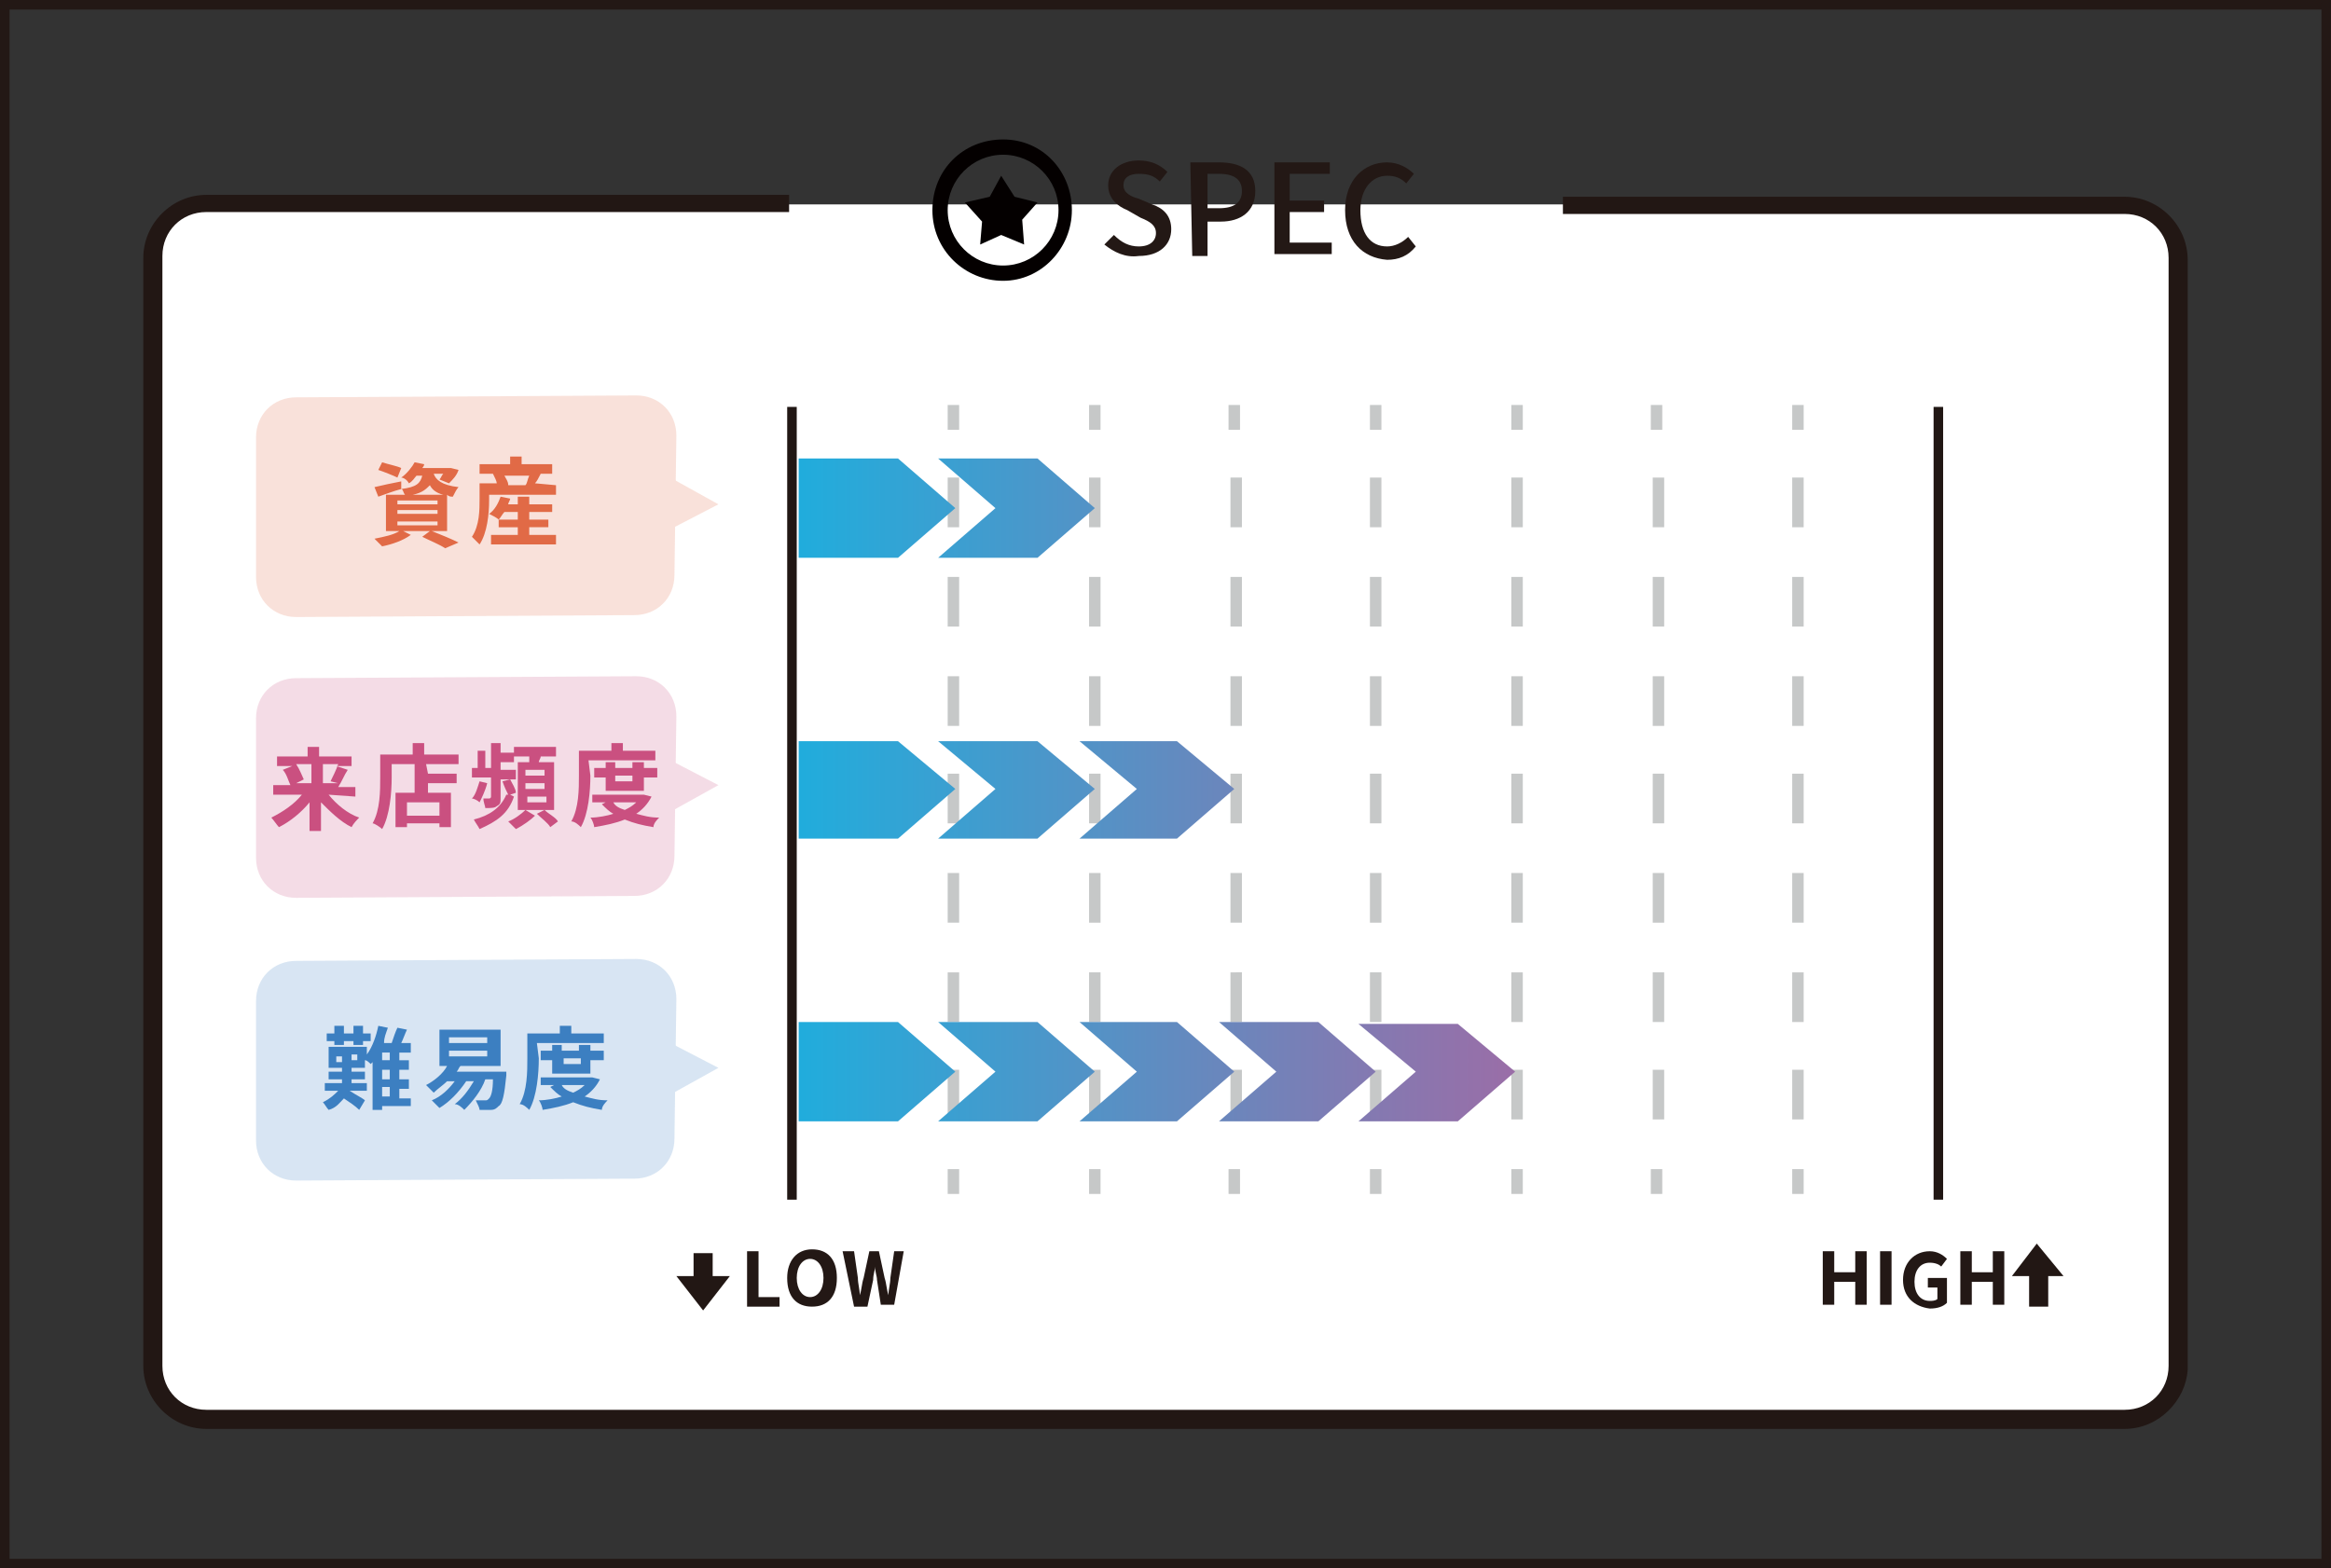 <?xml version="1.0" encoding="utf-8"?>
<!-- Generator: Adobe Illustrator 23.0.3, SVG Export Plug-In . SVG Version: 6.00 Build 0)  -->
<svg version="1.1" xmlns="http://www.w3.org/2000/svg" xmlns:xlink="http://www.w3.org/1999/xlink" x="0px" y="0px"
	 viewBox="0 0 122 82.1" style="enable-background:new 0 0 122 82.1;" xml:space="preserve">
<rect x="0" y="0" width="122" height="82.1" fill="#333333" stroke="none"/>
<style type="text/css">
	.st0{fill:#FFFFFF;}
	.st1{fill:#221714;}
	.st2{fill:#231815;}
	.st3{opacity:0.2;}
	.st4{fill:#E16A46;}
	.st5{fill:#C6C8C8;}
	.st6{fill:url(#SVGID_1_);}
	.st7{fill:url(#SVGID_2_);}
	.st8{fill:#CA5080;}
	.st9{fill:url(#SVGID_3_);}
	.st10{fill:url(#SVGID_4_);}
	.st11{fill:url(#SVGID_5_);}
	.st12{fill:#3C7FC1;}
	.st13{fill:url(#SVGID_6_);}
	.st14{fill:#211714;}
	.st15{fill:#040000;}
	.st16{fill:none;stroke:#231815;stroke-miterlimit:10;}
	.st17{fill:url(#SVGID_7_);}
	.st18{fill:url(#SVGID_8_);}
	.st19{fill:url(#SVGID_9_);}
	.st20{fill:url(#SVGID_10_);}
</style>
<g id="レイヤー_1">
	<g>
		<g>
			<path class="st0" d="M81.8,10.7h29.4c1.5,0,2.8,1.3,2.8,2.8v58.1c0,1.5-1.3,2.8-2.8,2.8H10.8c-1.5,0-2.8-1.3-2.8-2.8V13.5
				c0-1.5,1.3-2.8,2.8-2.8h30.5"/>
		</g>
		<path class="st1" d="M111.2,74.8H10.8c-1.8,0-3.3-1.5-3.3-3.3v-58c0-1.8,1.5-3.3,3.3-3.3h30.5v0.9H10.8c-1.3,0-2.3,1-2.3,2.3v58.1
			c0,1.3,1,2.3,2.3,2.3h100.4c1.3,0,2.3-1,2.3-2.3v-58c0-1.3-1-2.3-2.3-2.3H81.8v-0.9h29.4c1.8,0,3.3,1.5,3.3,3.3v58.1
			C114.4,73.3,113,74.8,111.2,74.8z"/>
	</g>
	<g>
		<path class="st2" d="M57.8,12.8l0.5-0.5c0.4,0.4,0.8,0.6,1.3,0.6c0.6,0,0.9-0.3,0.9-0.7s-0.3-0.6-0.8-0.8L59,11
			c-0.5-0.2-1-0.6-1-1.3c0-0.8,0.7-1.3,1.6-1.3c0.6,0,1.1,0.2,1.5,0.6l-0.4,0.5c-0.3-0.3-0.6-0.4-1.1-0.4s-0.8,0.2-0.8,0.6
			c0,0.4,0.4,0.6,0.8,0.7l0.7,0.3c0.6,0.2,1,0.6,1,1.3c0,0.8-0.6,1.4-1.7,1.4C58.9,13.5,58.3,13.2,57.8,12.8z"/>
		<path class="st2" d="M62.3,8.5h1.5c1.1,0,1.9,0.4,1.9,1.5s-0.8,1.6-1.8,1.6h-0.7v1.8h-0.8L62.3,8.5L62.3,8.5z M63.8,10.9
			c0.8,0,1.2-0.3,1.2-0.9c0-0.6-0.4-0.9-1.2-0.9h-0.6v1.8C63.2,10.9,63.8,10.9,63.8,10.9z"/>
		<path class="st2" d="M66.7,8.5h2.9v0.6h-2.1v1.4h1.8v0.6h-1.8v1.6h2.2v0.6h-3V8.5z"/>
		<path class="st2" d="M70.4,11c0-1.6,1-2.5,2.2-2.5c0.6,0,1.1,0.3,1.4,0.6l-0.4,0.5c-0.3-0.3-0.6-0.4-1-0.4c-0.8,0-1.4,0.7-1.4,1.8
			c0,1.2,0.5,1.9,1.4,1.9c0.4,0,0.8-0.2,1.1-0.5l0.4,0.5c-0.4,0.5-0.9,0.7-1.5,0.7C71.3,13.5,70.4,12.6,70.4,11z"/>
	</g>
	<g class="st3">
		<g>
			<path class="st4" d="M35.3,30.1c0,1.2-0.9,2.1-2.1,2.1l-17.7,0.1c-1.2,0-2.1-0.9-2.1-2.1v-7.3c0-1.2,0.9-2.1,2.1-2.1l17.8-0.1
				c1.2,0,2.1,0.9,2.1,2.1L35.3,30.1z"/>
		</g>
		<polygon class="st4" points="34.9,27.8 37.6,26.4 34.9,24.9 		"/>
	</g>
	<g>
		<path class="st4" d="M22.6,27.8c0.5,0.2,1,0.4,1.4,0.6l-0.7,0.3c-0.3-0.2-0.8-0.4-1.2-0.6l0.4-0.3h-1.4l0.4,0.2
			c-0.4,0.3-1,0.5-1.5,0.6c-0.1-0.1-0.3-0.3-0.4-0.4c0.5-0.1,1-0.2,1.3-0.4h-0.7v-1.9h1c-0.1-0.1-0.1-0.3-0.2-0.3l0,0
			c-0.4,0.1-0.9,0.3-1.2,0.4l-0.2-0.5c0.4-0.1,0.9-0.2,1.4-0.3v0.4c0.8-0.1,1-0.3,1.1-0.7h-0.3c-0.1,0.1-0.2,0.3-0.4,0.4
			C21.3,25.1,21.1,25,21,25c0.3-0.2,0.6-0.6,0.7-0.8l0.5,0.1c0,0.1-0.1,0.2-0.1,0.2h1.4h0.1l0.4,0.1c-0.1,0.3-0.3,0.5-0.5,0.7
			L23,25.1c0.1-0.1,0.1-0.2,0.2-0.3h-0.5c0.1,0.3,0.4,0.6,1.3,0.7c-0.1,0.1-0.2,0.3-0.3,0.5c-0.1,0-0.2,0-0.3-0.1v1.9L22.6,27.8z
			 M20.8,25c-0.2-0.1-0.7-0.3-1-0.4l0.2-0.4c0.3,0.1,0.8,0.2,1,0.3L20.8,25z M20.8,26.4h2.1v-0.2h-2.1V26.4z M20.8,26.9h2.1v-0.2
			h-2.1V26.9z M20.8,27.5h2.1v-0.2h-2.1V27.5z M23.2,25.9c-0.4-0.1-0.6-0.3-0.7-0.5c-0.2,0.2-0.4,0.4-0.9,0.5H23.2z"/>
		<path class="st4" d="M29.1,25.4v0.5h-3.5v0.3c0,0.7-0.1,1.7-0.5,2.3c-0.1-0.1-0.3-0.3-0.4-0.4c0.4-0.6,0.4-1.4,0.4-2v-0.8H26
			c0-0.1-0.1-0.3-0.2-0.5h0.1h-0.8v-0.5h1.6v-0.4h0.6v0.4h1.6v0.5h-0.6c-0.1,0.2-0.2,0.4-0.3,0.5L29.1,25.4z M27.7,28h1.4v0.5h-3.4
			V28h1.4v-0.4h-1v-0.4l0,0c-0.1-0.1-0.3-0.2-0.5-0.3c0.3-0.2,0.5-0.6,0.6-0.9l0.5,0.1c0,0.1-0.1,0.2-0.1,0.3h0.5V26h0.6v0.4h1.2
			v0.4h-1.2v0.4h1v0.4h-1V28z M27.1,27.2v-0.4h-0.7c-0.1,0.1-0.2,0.3-0.3,0.4H27.1z M26.4,24.9c0.1,0.2,0.2,0.3,0.2,0.5h-0.1h1.1
			h-0.1c0.1-0.1,0.1-0.3,0.2-0.5H26.4z"/>
	</g>
	<g>
		<path class="st2" d="M39.1,65.5h0.6v2.4h1.1v0.5h-1.7C39.1,68.4,39.1,65.5,39.1,65.5z"/>
		<path class="st2" d="M41.2,66.9c0-0.9,0.5-1.5,1.3-1.5s1.3,0.5,1.3,1.5s-0.5,1.5-1.3,1.5S41.2,67.9,41.2,66.9z M43.1,66.9
			c0-0.6-0.3-1-0.7-1s-0.7,0.4-0.7,1s0.3,1,0.7,1S43.1,67.5,43.1,66.9z"/>
		<path class="st2" d="M44.1,65.5h0.6l0.2,1.4c0,0.3,0.1,0.6,0.1,0.9l0,0c0.1-0.3,0.1-0.6,0.2-0.9l0.3-1.4H46l0.3,1.4
			c0.1,0.3,0.1,0.6,0.2,0.9l0,0c0-0.3,0.1-0.6,0.1-0.9l0.2-1.4h0.5l-0.5,2.8h-0.7L45.9,67c0-0.2-0.1-0.4-0.1-0.7l0,0
			c0,0.2-0.1,0.4-0.1,0.7l-0.3,1.4h-0.7L44.1,65.5z"/>
	</g>
	<g>
		<path class="st2" d="M95.4,65.5H96v1.1h1.1v-1.1h0.6v2.8h-0.6v-1.2H96v1.2h-0.6V65.5z"/>
		<path class="st2" d="M98.4,65.5H99v2.8h-0.6V65.5z"/>
		<path class="st2" d="M99.6,67c0-0.9,0.6-1.5,1.4-1.5c0.4,0,0.7,0.2,0.9,0.4l-0.3,0.4c-0.1-0.1-0.3-0.2-0.6-0.2
			c-0.5,0-0.8,0.4-0.8,1s0.3,1,0.8,1c0.1,0,0.3,0,0.4-0.1v-0.6h-0.5v-0.5h1v1.3c-0.2,0.2-0.5,0.3-0.9,0.3
			C100.2,68.4,99.6,67.9,99.6,67z"/>
		<path class="st2" d="M102.6,65.5h0.6v1.1h1.1v-1.1h0.6v2.8h-0.6v-1.2h-1.1v1.2h-0.6V65.5z"/>
	</g>
	<g>
		<rect x="36.3" y="65.6" class="st1" width="1" height="2.2"/>
		<polygon class="st1" points="38.2,66.8 36.8,68.6 35.4,66.8 		"/>
	</g>
	<g>
		<rect x="106.2" y="66.2" class="st1" width="1" height="2.2"/>
		<polygon class="st1" points="105.3,66.8 106.6,65.1 108,66.8 		"/>
	</g>
	<g>
		<rect x="93.8" y="21.2" class="st5" width="0.6" height="1.3"/>
		<path class="st5" d="M94.4,58.6h-0.6V56h0.6V58.6z M94.4,53.5h-0.6v-2.6h0.6V53.5z M94.4,48.3h-0.6v-2.6h0.6V48.3z M94.4,43.1
			h-0.6v-2.6h0.6V43.1z M94.4,38h-0.6v-2.6h0.6V38z M94.4,32.8h-0.6v-2.6h0.6V32.8z M94.4,27.6h-0.6V25h0.6V27.6z"/>
		<rect x="93.8" y="61.2" class="st5" width="0.6" height="1.3"/>
	</g>
	<g>
		<rect x="86.4" y="21.2" class="st5" width="0.6" height="1.3"/>
		<path class="st5" d="M87.1,58.6h-0.6V56h0.6V58.6z M87.1,53.5h-0.6v-2.6h0.6V53.5z M87.1,48.3h-0.6v-2.6h0.6V48.3z M87.1,43.1
			h-0.6v-2.6h0.6V43.1z M87.1,38h-0.6v-2.6h0.6V38z M87.1,32.8h-0.6v-2.6h0.6V32.8z M87.1,27.6h-0.6V25h0.6V27.6z"/>
		<rect x="86.4" y="61.2" class="st5" width="0.6" height="1.3"/>
	</g>
	<g>
		<rect x="79.1" y="21.2" class="st5" width="0.6" height="1.3"/>
		<path class="st5" d="M79.7,58.6h-0.6V56h0.6V58.6z M79.7,53.5h-0.6v-2.6h0.6V53.5z M79.7,48.3h-0.6v-2.6h0.6V48.3z M79.7,43.1
			h-0.6v-2.6h0.6V43.1z M79.7,38h-0.6v-2.6h0.6V38z M79.7,32.8h-0.6v-2.6h0.6V32.8z M79.7,27.6h-0.6V25h0.6V27.6z"/>
		<rect x="79.1" y="61.2" class="st5" width="0.6" height="1.3"/>
	</g>
	<g>
		<rect x="71.7" y="21.2" class="st5" width="0.6" height="1.3"/>
		<path class="st5" d="M72.3,58.6h-0.6V56h0.6V58.6z M72.3,53.5h-0.6v-2.6h0.6V53.5z M72.3,48.3h-0.6v-2.6h0.6V48.3z M72.3,43.1
			h-0.6v-2.6h0.6V43.1z M72.3,38h-0.6v-2.6h0.6V38z M72.3,32.8h-0.6v-2.6h0.6V32.8z M72.3,27.6h-0.6V25h0.6V27.6z"/>
		<rect x="71.7" y="61.2" class="st5" width="0.6" height="1.3"/>
	</g>
	<g>
		<rect x="64.3" y="21.2" class="st5" width="0.6" height="1.3"/>
		<path class="st5" d="M65,58.6h-0.6V56H65V58.6z M65,53.5h-0.6v-2.6H65V53.5z M65,48.3h-0.6v-2.6H65V48.3z M65,43.1h-0.6v-2.6H65
			V43.1z M65,38h-0.6v-2.6H65V38z M65,32.8h-0.6v-2.6H65V32.8z M65,27.6h-0.6V25H65V27.6z"/>
		<rect x="64.3" y="61.2" class="st5" width="0.6" height="1.3"/>
	</g>
	<g>
		<rect x="57" y="21.2" class="st5" width="0.6" height="1.3"/>
		<path class="st5" d="M57.6,58.6H57V56h0.6V58.6z M57.6,53.5H57v-2.6h0.6V53.5z M57.6,48.3H57v-2.6h0.6V48.3z M57.6,43.1H57v-2.6
			h0.6V43.1z M57.6,38H57v-2.6h0.6V38z M57.6,32.8H57v-2.6h0.6V32.8z M57.6,27.6H57V25h0.6V27.6z"/>
		<rect x="57" y="61.2" class="st5" width="0.6" height="1.3"/>
	</g>
	<g>
		<rect x="49.6" y="21.2" class="st5" width="0.6" height="1.3"/>
		<path class="st5" d="M50.2,58.6h-0.6V56h0.6V58.6z M50.2,53.5h-0.6v-2.6h0.6V53.5z M50.2,48.3h-0.6v-2.6h0.6V48.3z M50.2,43.1
			h-0.6v-2.6h0.6V43.1z M50.2,38h-0.6v-2.6h0.6V38z M50.2,32.8h-0.6v-2.6h0.6V32.8z M50.2,27.6h-0.6V25h0.6V27.6z"/>
		<rect x="49.6" y="61.2" class="st5" width="0.6" height="1.3"/>
	</g>
	
		<linearGradient id="SVGID_1_" gradientUnits="userSpaceOnUse" x1="42.038" y1="55.29" x2="101.215" y2="55.29" gradientTransform="matrix(1 0 0 -1 0 81.89)">
		<stop  offset="0" style="stop-color:#21ACDC"/>
		<stop  offset="2.361113e-02" style="stop-color:#26AADA"/>
		<stop  offset="0.504" style="stop-color:#8479B1"/>
		<stop  offset="0.84" style="stop-color:#BF5B97"/>
		<stop  offset="1" style="stop-color:#D64F8D"/>
	</linearGradient>
	<polygon class="st6" points="47,29.2 41.8,29.2 41.8,24 47,24 50,26.6 	"/>
	
		<linearGradient id="SVGID_2_" gradientUnits="userSpaceOnUse" x1="42.039" y1="55.29" x2="101.212" y2="55.29" gradientTransform="matrix(1 0 0 -1 0 81.89)">
		<stop  offset="0" style="stop-color:#21ACDC"/>
		<stop  offset="2.361113e-02" style="stop-color:#26AADA"/>
		<stop  offset="0.504" style="stop-color:#8479B1"/>
		<stop  offset="0.84" style="stop-color:#BF5B97"/>
		<stop  offset="1" style="stop-color:#D64F8D"/>
	</linearGradient>
	<polygon class="st7" points="54.3,24 49.1,24 52.1,26.6 49.1,29.2 54.3,29.2 57.3,26.6 	"/>
	<g class="st3">
		<g>
			<path class="st8" d="M35.3,44.8c0,1.2-0.9,2.1-2.1,2.1L15.5,47c-1.2,0-2.1-0.9-2.1-2.1v-7.3c0-1.2,0.9-2.1,2.1-2.1l17.8-0.1
				c1.2,0,2.1,0.9,2.1,2.1L35.3,44.8z"/>
		</g>
		<polygon class="st8" points="34.9,42.6 37.6,41.1 34.9,39.7 		"/>
	</g>
	<g>
		<path class="st8" d="M17.2,41.6c0.4,0.5,1,1,1.6,1.2c-0.1,0.1-0.3,0.3-0.4,0.5c-0.6-0.3-1.1-0.8-1.6-1.3v1.5h-0.6V42
			c-0.4,0.5-1,1-1.6,1.3c-0.1-0.1-0.3-0.4-0.4-0.5c0.6-0.3,1.2-0.7,1.6-1.2h-1.5v-0.5h0.9c-0.1-0.2-0.2-0.6-0.4-0.8l0.5-0.2h-0.8
			v-0.5h1.6v-0.5h0.6v0.5h1.7v0.5h-0.8l0.6,0.2c-0.2,0.3-0.3,0.6-0.5,0.9h0.9v0.5L17.2,41.6z M15.5,40c0.2,0.3,0.3,0.6,0.4,0.8
			L15.5,41h0.8v-1H15.5z M16.9,40v1h0.8l-0.4-0.1c0.1-0.2,0.3-0.6,0.4-0.9H16.9z"/>
		<path class="st8" d="M24,39.5V40h-3.5v0.7c0,0.8-0.1,2-0.5,2.7c-0.1-0.1-0.4-0.3-0.5-0.3c0.4-0.7,0.4-1.7,0.4-2.4v-1.2h1.7v-0.6
			h0.6v0.6H24z M22.4,40.5h1.5V41h-1.5v0.5h1.2v1.8H23v-0.2h-1.7v0.2h-0.6v-1.8h1V40h0.6L22.4,40.5z M23,42h-1.7v0.7H23V42z"/>
		<path class="st8" d="M25.5,41c-0.1,0.4-0.3,0.8-0.4,1c-0.1-0.1-0.3-0.2-0.4-0.2c0.2-0.2,0.3-0.6,0.4-0.9L25.5,41z M25.7,40.7h-1
			v-0.5H25v-0.9h0.4v0.9h0.3v-1.3h0.5v0.5h0.7v0.5h-0.7v0.4H27v0.5h-0.8v1c0,0.2,0,0.3-0.2,0.4c-0.1,0.1-0.3,0.1-0.6,0.1
			c0-0.1-0.1-0.3-0.1-0.5c0.1,0,0.3,0,0.3,0s0.1,0,0.1-0.1L25.7,40.7z M26.9,41.7c-0.3,0.9-0.9,1.3-1.8,1.7
			c-0.1-0.2-0.2-0.3-0.3-0.5c0.8-0.2,1.4-0.6,1.7-1.3h0.1c-0.1-0.2-0.2-0.4-0.3-0.7l0.4-0.1c0.1,0.2,0.3,0.5,0.3,0.7l-0.3,0.1
			L26.9,41.7z M27.5,42.4l0.5,0.3c-0.2,0.2-0.6,0.5-1,0.7c-0.1-0.1-0.3-0.3-0.4-0.4C26.9,42.9,27.3,42.6,27.5,42.4h-0.4v-2.5h0.6
			c0-0.1,0-0.2,0-0.3h-0.8v-0.5h2.2v0.5h-0.8c0,0.1-0.1,0.2-0.1,0.3H29v2.5H27.5z M27.5,40.6h1v-0.3h-1V40.6z M27.5,41.3h1V41h-1
			V41.3z M27.6,42h1v-0.3h-1V42z M28.5,42.4c0.2,0.2,0.6,0.4,0.7,0.6l-0.4,0.3c-0.1-0.2-0.5-0.5-0.7-0.7L28.5,42.4z"/>
		<path class="st8" d="M30.9,40.6c0,0.8-0.1,2-0.5,2.7c-0.1-0.1-0.3-0.3-0.5-0.3c0.4-0.7,0.4-1.7,0.4-2.4v-1.3H32v-0.4h0.6v0.4h1.7
			v0.5h-3.5L30.9,40.6z M34.1,41.7c-0.2,0.4-0.5,0.7-0.8,0.9c0.4,0.1,0.7,0.2,1.2,0.2c-0.1,0.1-0.3,0.3-0.3,0.5
			c-0.6-0.1-1-0.2-1.5-0.4c-0.5,0.2-1,0.3-1.6,0.4c0-0.1-0.1-0.4-0.2-0.5c0.4,0,0.9-0.1,1.2-0.2c-0.2-0.1-0.4-0.3-0.6-0.5l0.2-0.1
			L31,42v-0.4h2.6h0.1L34.1,41.7z M31.7,41.4v-0.7h-0.6v-0.5h0.6v-0.3h0.5v0.3h0.9v-0.3h0.6v0.3h0.7v0.5h-0.7v0.7H31.7z M32.1,42
			c0.1,0.2,0.3,0.3,0.6,0.4c0.2-0.1,0.4-0.2,0.6-0.4H32.1z M32.2,40.6v0.3h0.9v-0.3H32.2z"/>
	</g>
	
		<linearGradient id="SVGID_3_" gradientUnits="userSpaceOnUse" x1="42.038" y1="40.54" x2="101.215" y2="40.54" gradientTransform="matrix(1 0 0 -1 0 81.89)">
		<stop  offset="0" style="stop-color:#21ACDC"/>
		<stop  offset="2.361113e-02" style="stop-color:#26AADA"/>
		<stop  offset="0.504" style="stop-color:#8479B1"/>
		<stop  offset="0.84" style="stop-color:#BF5B97"/>
		<stop  offset="1" style="stop-color:#D64F8D"/>
	</linearGradient>
	<polygon class="st9" points="47,43.9 41.8,43.9 41.8,38.8 47,38.8 50,41.3 	"/>
	
		<linearGradient id="SVGID_4_" gradientUnits="userSpaceOnUse" x1="42.039" y1="40.54" x2="101.212" y2="40.54" gradientTransform="matrix(1 0 0 -1 0 81.89)">
		<stop  offset="0" style="stop-color:#21ACDC"/>
		<stop  offset="2.361113e-02" style="stop-color:#26AADA"/>
		<stop  offset="0.504" style="stop-color:#8479B1"/>
		<stop  offset="0.84" style="stop-color:#BF5B97"/>
		<stop  offset="1" style="stop-color:#D64F8D"/>
	</linearGradient>
	<polygon class="st10" points="54.3,38.8 49.1,38.8 52.1,41.3 49.1,43.9 54.3,43.9 57.3,41.3 	"/>
	
		<linearGradient id="SVGID_5_" gradientUnits="userSpaceOnUse" x1="42.039" y1="40.54" x2="101.213" y2="40.54" gradientTransform="matrix(1 0 0 -1 0 81.89)">
		<stop  offset="0" style="stop-color:#21ACDC"/>
		<stop  offset="2.361113e-02" style="stop-color:#26AADA"/>
		<stop  offset="0.504" style="stop-color:#8479B1"/>
		<stop  offset="0.84" style="stop-color:#BF5B97"/>
		<stop  offset="1" style="stop-color:#D64F8D"/>
	</linearGradient>
	<polygon class="st11" points="61.6,38.8 56.5,38.8 59.5,41.3 56.5,43.9 61.6,43.9 64.6,41.3 	"/>
	<g class="st3">
		<g>
			<path class="st12" d="M35.3,59.6c0,1.2-0.9,2.1-2.1,2.1l-17.7,0.1c-1.2,0-2.1-0.9-2.1-2.1v-7.3c0-1.2,0.9-2.1,2.1-2.1l17.8-0.1
				c1.2,0,2.1,0.9,2.1,2.1L35.3,59.6z"/>
		</g>
		<polygon class="st12" points="34.9,57.4 37.6,55.9 34.9,54.5 		"/>
	</g>
	<g>
		<path class="st12" d="M21.5,57.9H20v0.2h-0.5v-2.5l-0.1,0.1c-0.1-0.1-0.2-0.2-0.3-0.2v0.4h-0.7v0.2h0.7v0.4h-0.7l0,0
			c0,0.1,0,0.1,0,0.2h0.8v0.4h-0.9c0.3,0.2,0.7,0.4,0.8,0.5l-0.3,0.5c-0.2-0.2-0.5-0.4-0.8-0.6c-0.2,0.2-0.4,0.5-0.8,0.6
			c-0.1-0.1-0.2-0.3-0.3-0.4c0.4-0.2,0.6-0.4,0.8-0.6H17v-0.4h0.9c0-0.1,0-0.1,0-0.2l0,0h-0.7v-0.4h0.7v-0.2h-0.7v-1.1h2v0.4
			c0.3-0.4,0.5-1,0.6-1.5l0.5,0.1c-0.1,0.3-0.2,0.5-0.2,0.8h0.4c0.1-0.3,0.2-0.6,0.3-0.8l0.5,0.1c-0.1,0.2-0.2,0.5-0.3,0.7h0.5v0.5
			h-0.6v0.4h0.5V56h-0.5v0.5h0.5V57h-0.5v0.5h0.6L21.5,57.9z M17.5,54.5h-0.4v-0.4h0.4v-0.4H18v0.4h0.5v-0.4H19v0.4h0.4v0.4H19v0.2
			h-0.5v-0.2H18v0.2h-0.5V54.5z M17.6,55.6h0.3v-0.3h-0.3V55.6z M18.7,55.2h-0.3v0.3h0.3V55.2z M20.4,55.1H20v0.4h0.4V55.1z
			 M20.4,56H20v0.5h0.4V56z M20,57.4h0.4v-0.5H20V57.4z"/>
		<path class="st12" d="M26.5,56.1v0.2c-0.1,1-0.2,1.5-0.4,1.6c-0.1,0.1-0.2,0.2-0.4,0.2c-0.1,0-0.4,0-0.6,0c0-0.1-0.1-0.3-0.2-0.5
			c0.2,0,0.4,0,0.5,0s0.1,0,0.2-0.1s0.2-0.4,0.2-1h-0.4c-0.2,0.6-0.7,1.2-1.1,1.6c-0.1-0.1-0.3-0.3-0.5-0.3c0.4-0.3,0.7-0.7,1-1.2
			h-0.4C24,57.2,23.5,57.7,23,58c-0.1-0.1-0.3-0.3-0.4-0.4c0.5-0.2,0.9-0.6,1.2-1h-0.4c-0.2,0.2-0.5,0.4-0.7,0.6
			c-0.1-0.1-0.3-0.3-0.4-0.4c0.4-0.2,0.9-0.6,1.1-1H23v-1.9h3.2v1.9h-2.1C24,55.9,24,56,23.9,56.1L26.5,56.1z M23.5,54.6h2v-0.3h-2
			V54.6z M23.5,55.3h2V55h-2V55.3z"/>
		<path class="st12" d="M28.2,55.4c0,0.8-0.1,2-0.5,2.7c-0.1-0.1-0.3-0.3-0.5-0.3c0.4-0.7,0.4-1.7,0.4-2.4v-1.3h1.7v-0.4h0.6v0.4
			h1.7v0.5h-3.5L28.2,55.4z M31.4,56.5c-0.2,0.4-0.5,0.7-0.8,0.9c0.4,0.1,0.7,0.2,1.2,0.2c-0.1,0.1-0.3,0.3-0.3,0.5
			c-0.6-0.1-1-0.2-1.5-0.4c-0.5,0.2-1,0.3-1.6,0.4c0-0.1-0.1-0.4-0.2-0.5c0.4,0,0.9-0.1,1.2-0.2c-0.2-0.1-0.4-0.3-0.6-0.5l0.2-0.1
			h-0.7v-0.4h2.6H31L31.4,56.5z M28.9,56.2v-0.7h-0.6V55h0.6v-0.3h0.5V55h0.9v-0.3h0.6V55h0.7v0.5h-0.7v0.7H28.9z M29.4,56.8
			c0.1,0.2,0.3,0.3,0.6,0.4c0.2-0.1,0.4-0.2,0.6-0.4H29.4z M29.5,55.4v0.3h0.9v-0.3H29.5z"/>
	</g>
	
		<linearGradient id="SVGID_6_" gradientUnits="userSpaceOnUse" x1="42.038" y1="25.79" x2="101.215" y2="25.79" gradientTransform="matrix(1 0 0 -1 0 81.89)">
		<stop  offset="0" style="stop-color:#21ACDC"/>
		<stop  offset="2.361113e-02" style="stop-color:#26AADA"/>
		<stop  offset="0.504" style="stop-color:#8479B1"/>
		<stop  offset="0.84" style="stop-color:#BF5B97"/>
		<stop  offset="1" style="stop-color:#D64F8D"/>
	</linearGradient>
	<polygon class="st13" points="47,58.7 41.8,58.7 41.8,53.5 47,53.5 50,56.1 	"/>
	<rect x="41.2" y="21.3" class="st14" width="0.5" height="41.5"/>
	<rect x="101.2" y="21.3" class="st14" width="0.5" height="41.5"/>
	<path class="st15" d="M52.5,14.7c-2,0-3.7-1.6-3.7-3.7s1.6-3.7,3.7-3.7S56.1,9,56.1,11S54.5,14.7,52.5,14.7z M52.5,8.1
		c-1.6,0-2.9,1.3-2.9,2.9s1.3,2.9,2.9,2.9s2.9-1.3,2.9-2.9S54.1,8.1,52.5,8.1z"/>
	<polygon class="st15" points="53.1,10.3 54.3,10.6 53.5,11.5 53.6,12.8 52.4,12.3 51.3,12.8 51.4,11.6 50.5,10.6 51.8,10.3 
		52.4,9.2 	"/>
	<rect y="0" class="st16" width="122" height="82.1"/>
</g>
<g id="レイヤー_2">
	
		<linearGradient id="SVGID_7_" gradientUnits="userSpaceOnUse" x1="42.039" y1="25.79" x2="101.212" y2="25.79" gradientTransform="matrix(1 0 0 -1 0 81.89)">
		<stop  offset="0" style="stop-color:#21ACDC"/>
		<stop  offset="2.361113e-02" style="stop-color:#26AADA"/>
		<stop  offset="0.504" style="stop-color:#8479B1"/>
		<stop  offset="0.84" style="stop-color:#BF5B97"/>
		<stop  offset="1" style="stop-color:#D64F8D"/>
	</linearGradient>
	<polygon class="st17" points="54.3,53.5 49.1,53.5 52.1,56.1 49.1,58.7 54.3,58.7 57.3,56.1 	"/>
	
		<linearGradient id="SVGID_8_" gradientUnits="userSpaceOnUse" x1="42.039" y1="25.79" x2="101.213" y2="25.79" gradientTransform="matrix(1 0 0 -1 0 81.89)">
		<stop  offset="0" style="stop-color:#21ACDC"/>
		<stop  offset="2.361113e-02" style="stop-color:#26AADA"/>
		<stop  offset="0.504" style="stop-color:#8479B1"/>
		<stop  offset="0.84" style="stop-color:#BF5B97"/>
		<stop  offset="1" style="stop-color:#D64F8D"/>
	</linearGradient>
	<polygon class="st18" points="61.6,53.5 56.5,53.5 59.5,56.1 56.5,58.7 61.6,58.7 64.6,56.1 	"/>
	
		<linearGradient id="SVGID_9_" gradientUnits="userSpaceOnUse" x1="42.038" y1="25.79" x2="101.215" y2="25.79" gradientTransform="matrix(1 0 0 -1 0 81.89)">
		<stop  offset="0" style="stop-color:#21ACDC"/>
		<stop  offset="2.361113e-02" style="stop-color:#26AADA"/>
		<stop  offset="0.504" style="stop-color:#8479B1"/>
		<stop  offset="0.84" style="stop-color:#BF5B97"/>
		<stop  offset="1" style="stop-color:#D64F8D"/>
	</linearGradient>
	<polygon class="st19" points="69,53.5 63.8,53.5 66.8,56.1 63.8,58.7 69,58.7 72,56.1 	"/>
	
		<linearGradient id="SVGID_10_" gradientUnits="userSpaceOnUse" x1="42.038" y1="25.74" x2="101.215" y2="25.74" gradientTransform="matrix(1 0 0 -1 0 81.89)">
		<stop  offset="0" style="stop-color:#21ACDC"/>
		<stop  offset="2.361113e-02" style="stop-color:#26AADA"/>
		<stop  offset="0.504" style="stop-color:#8479B1"/>
		<stop  offset="0.84" style="stop-color:#BF5B97"/>
		<stop  offset="1" style="stop-color:#D64F8D"/>
	</linearGradient>
	<polygon class="st20" points="76.3,53.6 71.1,53.6 74.1,56.1 71.1,58.7 76.3,58.7 79.3,56.1 	"/>
</g>
</svg>
